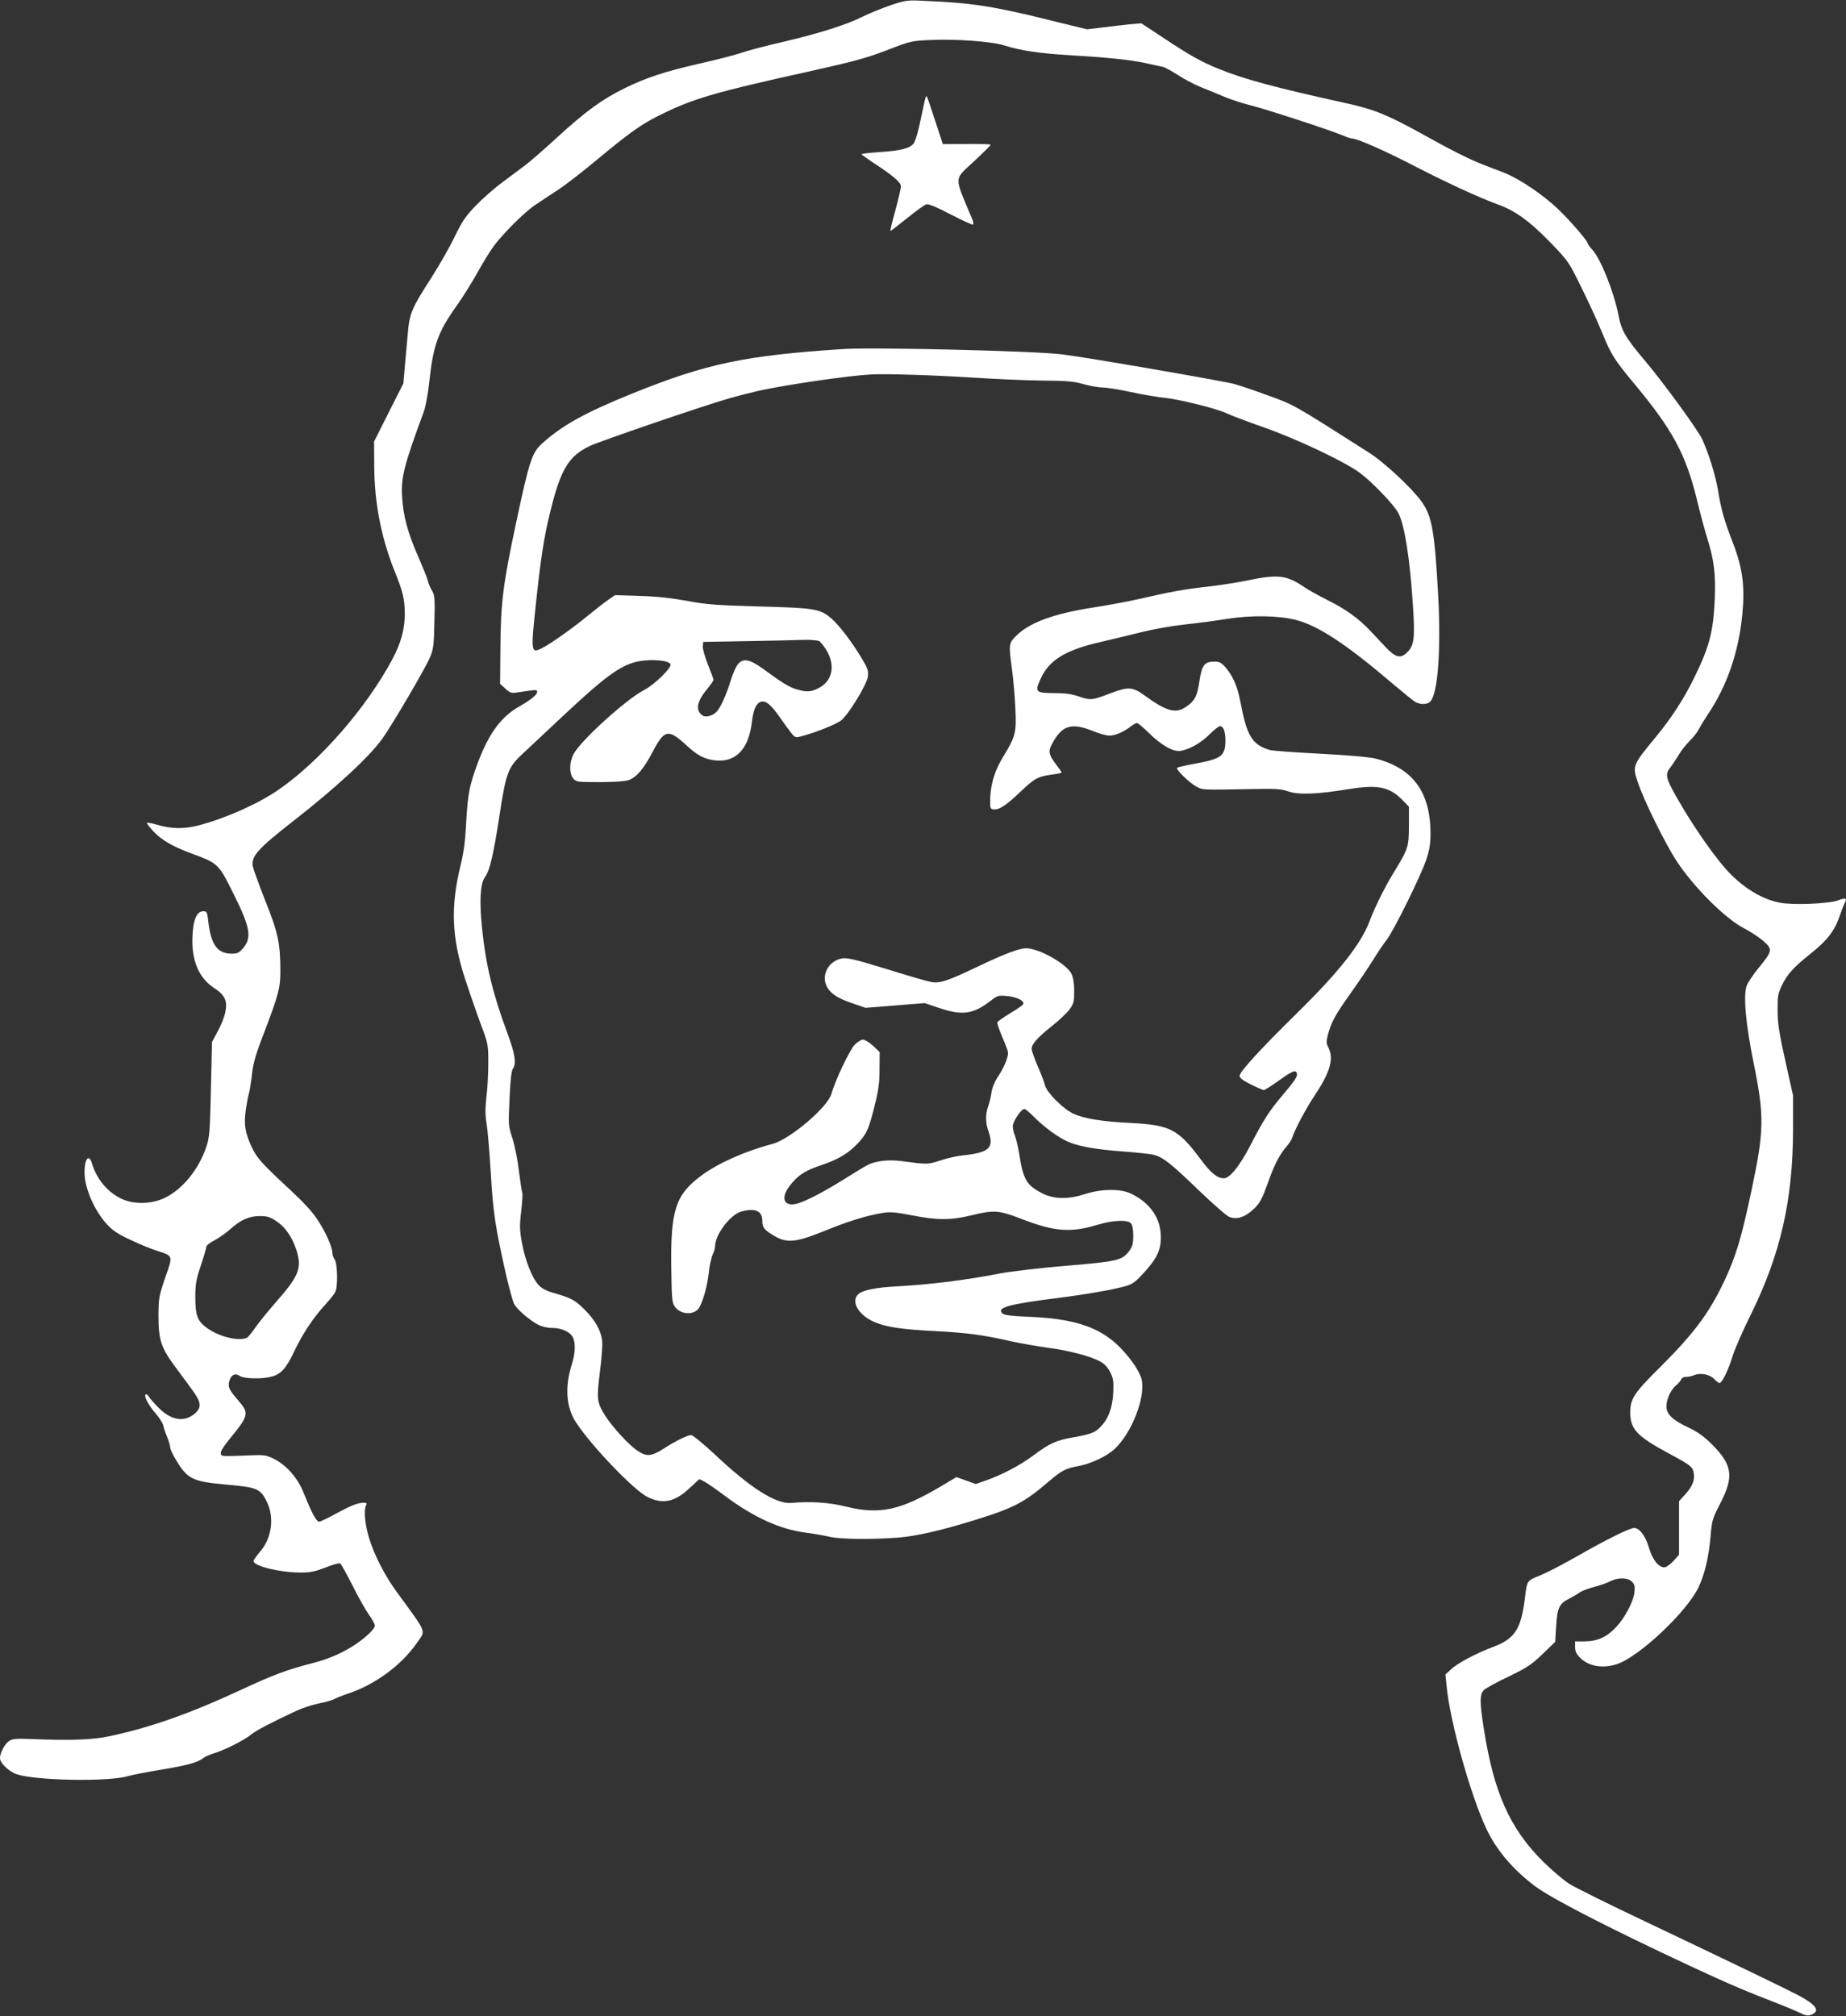 <?xml version="1.0" standalone="no"?>
<!DOCTYPE svg PUBLIC "-//W3C//DTD SVG 20010904//EN"
 "http://www.w3.org/TR/2001/REC-SVG-20010904/DTD/svg10.dtd">
<svg version="1.0" xmlns="http://www.w3.org/2000/svg"
 width="1172pt" height="1280pt" viewBox="0 0 1172 1280"
 preserveAspectRatio="xMidYMid meet">
<rect x="0" y="0" width="1172" height="1280" fill="#333333" stroke="none"/>
<g transform="translate(0,1280) scale(0.1,-0.1)"
fill="#ffffff" stroke="none">
<path d="M5655 12767 c-55 -19 -134 -51 -175 -71 -102 -52 -268 -105 -505
-161 -110 -25 -231 -57 -270 -71 -38 -13 -158 -44 -265 -68 -226 -52 -335 -88
-476 -157 -140 -69 -244 -144 -423 -308 -84 -77 -177 -158 -205 -179 -28 -21
-94 -70 -146 -109 -53 -39 -130 -107 -172 -151 -64 -67 -85 -99 -131 -194 -30
-63 -96 -179 -147 -259 -127 -197 -140 -227 -151 -357 -5 -59 -14 -154 -19
-211 l-9 -105 -93 -184 -93 -185 1 -156 c1 -233 44 -454 129 -666 54 -133 64
-179 65 -270 0 -100 -24 -187 -80 -292 -164 -306 -457 -643 -718 -824 -130
-91 -342 -185 -512 -229 -94 -24 -173 -23 -269 6 -29 8 -55 13 -58 10 -3 -2
16 -27 41 -54 52 -55 123 -97 244 -141 169 -63 169 -63 266 -258 106 -213 117
-278 56 -346 -25 -28 -35 -32 -75 -31 -85 2 -125 58 -142 199 -7 65 -10 70
-32 70 -42 0 -65 -53 -69 -161 -7 -151 40 -262 137 -326 70 -45 87 -84 71
-156 -6 -29 -28 -84 -48 -120 l-36 -67 -7 -300 c-6 -271 -9 -306 -29 -365 -48
-144 -152 -271 -265 -325 -81 -39 -194 -42 -270 -7 -90 41 -161 125 -191 226
-20 67 -50 26 -47 -66 2 -94 63 -233 139 -317 37 -41 69 -63 148 -100 56 -27
133 -59 171 -71 106 -34 104 -28 54 -171 -40 -117 -42 -130 -43 -239 0 -153
16 -203 99 -317 36 -48 85 -116 110 -149 62 -84 67 -115 26 -154 -67 -61 -152
-50 -234 33 -29 29 -57 61 -63 72 -7 11 -15 17 -20 12 -11 -11 18 -67 65 -121
22 -26 44 -59 47 -74 3 -15 14 -48 25 -74 10 -26 19 -55 19 -65 0 -11 16 -46
36 -79 75 -125 104 -139 323 -159 193 -17 213 -25 254 -106 51 -102 33 -235
-44 -322 -21 -25 -39 -50 -39 -57 0 -32 163 -72 295 -73 67 0 94 6 162 32 45
18 87 30 93 26 6 -4 40 -66 77 -138 36 -73 83 -156 104 -186 22 -30 39 -62 39
-71 0 -20 -52 -70 -120 -117 -78 -53 -168 -93 -268 -119 -174 -45 -254 -75
-467 -174 -316 -147 -568 -236 -825 -291 -109 -24 -241 -29 -501 -19 -98 4
-120 2 -142 -13 -27 -18 -57 -74 -57 -108 0 -32 58 -87 108 -103 122 -40 581
-48 702 -12 30 9 125 27 210 41 169 28 236 46 272 75 13 10 44 23 68 30 58 16
197 86 235 119 28 24 122 73 288 151 37 17 102 38 145 47 42 8 86 21 97 28 11
6 45 20 75 30 179 58 348 182 448 327 56 82 68 51 -130 323 -74 102 -139 227
-173 335 -27 86 -37 181 -21 213 7 14 4 17 -16 17 -37 0 -81 -18 -179 -71 -48
-27 -95 -49 -103 -49 -17 0 -46 53 -97 180 -39 99 -111 180 -194 221 -45 21
-60 24 -145 20 -195 -7 -185 -8 -188 14 -2 13 22 49 63 99 107 129 115 155 63
217 -74 87 -80 98 -74 134 9 45 38 62 68 40 27 -18 142 -21 203 -4 60 16 93
53 145 164 52 109 119 210 197 295 28 30 55 65 61 77 18 32 15 183 -3 207 -8
11 -15 30 -15 43 0 37 -43 133 -95 211 -30 47 -90 112 -169 185 -180 167 -213
203 -246 271 -43 92 -53 145 -40 236 6 42 15 92 21 111 5 19 14 73 19 121 8
69 23 123 74 255 95 249 106 291 106 397 0 177 -14 244 -95 446 -40 102 -76
201 -80 220 -11 65 32 112 260 290 267 209 477 402 562 520 61 85 274 447 302
515 23 54 26 77 29 227 4 153 2 170 -16 200 -11 18 -23 47 -26 63 -4 17 -32
85 -61 152 -65 147 -95 257 -102 378 -8 124 12 201 139 545 11 31 26 114 34
190 25 230 55 313 174 480 37 52 96 146 130 207 34 62 82 141 108 175 63 83
196 215 263 259 29 20 92 61 139 92 47 30 159 117 250 193 197 164 279 223
383 275 219 111 351 150 957 284 293 65 369 86 500 136 150 58 158 60 275 65
164 8 393 -9 473 -35 97 -31 221 -50 407 -61 251 -15 389 -29 490 -51 50 -11
99 -22 111 -24 11 -3 51 -25 89 -49 37 -25 102 -59 144 -77 42 -17 112 -45
156 -64 44 -18 114 -41 155 -51 87 -20 522 -162 593 -193 27 -12 56 -21 65
-21 30 0 216 -82 396 -176 206 -106 404 -197 521 -240 115 -41 206 -107 339
-244 116 -121 116 -121 200 -293 47 -95 106 -224 131 -287 55 -133 76 -166
200 -315 245 -294 329 -450 400 -743 19 -81 49 -190 65 -242 43 -138 53 -224
47 -380 -9 -208 -33 -302 -127 -495 -66 -137 -148 -263 -247 -383 -150 -182
-150 -183 -114 -290 40 -118 174 -390 248 -502 109 -164 304 -359 422 -421 46
-24 104 -62 129 -85 57 -51 55 -62 -33 -169 -36 -44 -70 -95 -76 -114 -22 -65
-5 -247 46 -496 67 -332 66 -423 -16 -807 -62 -293 -97 -411 -170 -567 -96
-204 -191 -332 -403 -544 -171 -169 -196 -207 -196 -293 0 -107 43 -153 251
-264 133 -72 145 -81 152 -120 9 -43 -8 -87 -53 -136 l-40 -44 0 -170 0 -170
-36 -40 c-20 -22 -46 -40 -57 -40 -37 0 -76 49 -98 125 -23 76 -60 125 -94
125 -29 0 -185 -78 -368 -183 -82 -47 -185 -100 -228 -118 -88 -36 -83 -28
-99 -156 -24 -186 -65 -248 -200 -298 -107 -40 -226 -103 -267 -142 l-36 -33
7 -70 c20 -223 151 -693 252 -908 64 -137 172 -264 314 -369 107 -79 474 -267
979 -503 260 -121 353 -160 591 -252 30 -12 77 -32 105 -45 42 -20 54 -22 77
-12 55 23 30 61 -82 121 -78 41 -359 177 -954 460 -242 114 -469 227 -505 250
-36 24 -109 86 -162 138 -214 212 -316 442 -379 850 -26 165 -26 214 1 241 11
11 81 50 156 85 119 58 145 75 216 143 l81 78 6 100 c7 116 19 142 82 174 23
12 54 30 68 40 14 10 54 25 89 34 36 9 82 25 103 36 51 26 112 25 139 -2 17
-17 20 -30 16 -66 -6 -60 -61 -164 -117 -223 -59 -63 -117 -89 -197 -90 l-63
0 0 -36 c0 -27 8 -44 33 -69 54 -54 144 -69 234 -39 142 48 444 333 517 488
39 81 65 194 76 321 9 104 12 115 61 209 89 173 79 245 -52 377 -51 50 -89 78
-146 105 -105 49 -143 86 -143 136 0 45 29 108 63 135 13 10 26 26 30 35 4 10
16 17 29 17 13 -1 37 4 54 11 41 17 100 5 129 -26 12 -13 27 -24 32 -24 16 0
59 89 83 170 12 41 64 161 116 265 189 384 267 726 268 1175 l0 215 -49 220
c-40 180 -49 238 -49 320 -1 87 2 107 25 155 34 73 74 118 187 208 102 81 150
143 182 237 11 33 25 70 32 82 16 32 7 36 -43 17 -59 -22 -293 -31 -372 -14
-105 21 -212 84 -308 179 -88 88 -239 303 -348 496 -66 118 -71 140 -34 186
15 20 39 56 53 80 14 24 44 61 66 84 23 22 50 56 59 75 10 19 35 60 55 90 124
183 198 396 222 640 17 180 2 294 -61 457 -55 142 -73 205 -95 339 -17 94 -56
220 -98 314 -28 61 -248 363 -370 507 -118 140 -144 185 -162 281 -30 150
-110 351 -164 414 -18 19 -32 39 -32 43 0 15 -101 133 -182 212 -94 92 -250
198 -350 237 -38 14 -98 38 -135 52 -89 35 -204 93 -390 197 -214 118 -301
154 -482 193 -444 98 -639 150 -804 217 -111 45 -183 85 -354 199 l-137 90
-71 -6 c-38 -4 -116 -13 -172 -20 l-102 -12 -233 57 c-361 90 -497 111 -808
124 -99 5 -111 3 -205 -28z m-3904 -7717 c59 -38 103 -101 130 -183 38 -117
19 -166 -135 -340 -47 -54 -104 -125 -126 -156 -21 -32 -46 -61 -55 -65 -58
-22 -183 11 -257 68 -55 41 -68 79 -68 191 0 83 5 110 35 201 19 57 35 111 35
119 0 8 22 26 50 40 27 14 73 46 101 71 68 61 120 84 190 84 45 0 64 -6 100
-30z"/>
<path d="M5876 12180 c-3 -8 -17 -71 -31 -140 -14 -70 -33 -136 -44 -150 -23
-32 -83 -47 -222 -56 -60 -4 -109 -10 -109 -13 0 -3 35 -28 77 -56 122 -79
173 -123 173 -148 0 -12 -16 -80 -35 -151 -20 -71 -34 -130 -32 -132 1 -2 49
35 106 81 57 46 112 86 123 88 12 4 70 -20 155 -65 74 -38 137 -67 141 -64 3
4 1 19 -5 34 -118 281 -119 246 11 368 58 54 106 102 106 105 0 4 -68 6 -152
5 l-152 -1 -46 140 c-61 184 -56 173 -64 155z"/>
<path d="M5350 10584 c-622 -41 -866 -92 -1340 -284 -296 -120 -439 -199 -569
-316 -63 -57 -81 -110 -165 -506 -82 -385 -97 -502 -99 -791 l-2 -228 34 -31
c31 -28 38 -30 80 -23 121 18 121 18 121 2 0 -18 -40 -50 -115 -93 -113 -64
-190 -169 -259 -350 -55 -146 -66 -203 -76 -379 -6 -126 -16 -197 -35 -275
-65 -263 -58 -460 26 -719 28 -86 73 -216 100 -289 49 -131 49 -133 49 -253 0
-66 -5 -162 -12 -214 -8 -72 -8 -111 1 -167 7 -40 19 -182 27 -315 14 -251 30
-351 99 -655 19 -81 41 -160 49 -176 18 -34 94 -100 151 -131 25 -13 58 -21
90 -21 59 0 115 -25 132 -60 18 -36 16 -99 -7 -172 -45 -143 -36 -273 27 -368
98 -150 367 -430 453 -473 97 -48 173 -33 266 54 l64 59 31 -15 c17 -9 78 -51
135 -94 181 -135 350 -211 511 -231 48 -6 115 -18 149 -26 69 -16 271 -18 439
-5 119 10 275 46 499 116 229 71 300 108 446 233 93 79 111 89 202 106 77 15
173 61 222 105 110 101 200 329 174 444 -5 22 -28 68 -52 101 -147 206 -311
280 -648 296 -130 5 -173 11 -184 22 -38 37 37 58 351 98 178 22 353 53 431
75 42 12 63 27 108 76 89 96 116 150 116 234 0 120 -66 217 -188 277 -66 32
-188 32 -292 -2 -108 -35 -198 -33 -270 3 -104 53 -124 87 -150 257 -7 41 -19
90 -26 109 -8 18 -14 46 -14 61 0 30 53 110 73 110 7 0 35 -23 62 -51 62 -63
156 -132 218 -158 70 -30 175 -48 347 -61 85 -6 173 -16 195 -21 60 -16 108
-54 284 -224 90 -86 177 -163 195 -170 45 -19 96 -4 147 42 48 43 60 65 105
192 38 104 70 164 113 214 16 18 32 43 36 57 14 47 88 185 138 260 101 151
127 237 91 309 -14 27 -14 40 -4 79 20 79 45 126 143 264 52 73 117 169 144
213 27 44 66 102 87 129 47 62 217 406 252 511 21 65 26 97 26 172 -3 258
-114 407 -348 467 -40 10 -166 21 -350 31 -159 8 -303 19 -320 23 -115 34
-148 88 -190 312 -18 93 -47 160 -95 215 -25 28 -38 35 -69 35 -63 0 -80 -23
-95 -124 -14 -96 -30 -126 -85 -163 -65 -45 -123 -29 -255 66 -86 63 -109 64
-235 16 -107 -41 -118 -42 -195 -15 -42 14 -84 20 -150 20 -120 0 -127 7 -89
89 52 118 154 182 371 233 71 16 190 45 266 64 76 19 200 41 275 49 76 8 198
24 272 36 151 24 322 22 435 -6 139 -34 321 -153 614 -403 63 -53 126 -105
140 -114 33 -23 84 -23 103 0 47 52 67 329 49 667 -23 415 -39 506 -105 600
-63 87 -238 251 -337 313 -491 313 -472 302 -657 368 -70 26 -156 55 -191 65
-60 18 -940 170 -1096 189 -167 22 -1203 47 -1395 34z m825 -181 c138 -9 336
-18 440 -19 160 -1 202 -5 265 -23 41 -11 95 -21 120 -21 26 0 107 -13 181
-29 73 -16 168 -32 209 -36 95 -9 341 -70 400 -100 25 -12 126 -50 225 -85
207 -71 528 -223 620 -293 80 -60 218 -205 243 -254 41 -80 73 -289 93 -593
13 -209 7 -249 -40 -294 -39 -38 -71 -30 -131 33 -25 27 -70 74 -100 106 -75
80 -156 138 -275 197 -55 28 -118 63 -140 78 -116 79 -167 86 -361 46 -66 -14
-184 -32 -264 -41 -144 -16 -226 -31 -435 -79 -60 -14 -186 -37 -280 -52 -261
-40 -418 -99 -502 -189 -38 -40 -39 -51 -18 -205 8 -58 18 -167 21 -242 8
-157 3 -180 -74 -307 -56 -91 -81 -172 -85 -264 -2 -67 -1 -72 20 -75 35 -5
80 24 174 114 91 86 108 95 212 109 26 3 47 8 47 11 0 3 -16 26 -35 51 -45 59
-51 83 -29 124 64 124 123 144 261 89 41 -17 88 -30 104 -30 37 0 89 21 132
54 19 15 39 26 45 26 7 0 40 -28 75 -62 78 -78 156 -122 201 -115 57 9 130 50
184 104 29 29 59 53 67 53 22 0 35 -33 35 -89 0 -100 -25 -119 -194 -149 -59
-11 -110 -23 -113 -26 -10 -10 78 -95 122 -119 43 -23 34 -22 350 -16 155 3
188 1 234 -15 66 -23 186 -18 387 15 183 29 256 14 339 -71 l40 -41 0 -122
c-1 -135 -2 -141 -100 -302 -57 -94 -116 -214 -149 -301 -55 -147 -196 -325
-464 -588 -227 -223 -362 -370 -362 -396 0 -13 22 -30 71 -54 40 -20 77 -36
83 -36 6 0 49 27 95 60 85 61 106 70 114 48 7 -20 -10 -46 -88 -138 -87 -103
-122 -157 -206 -320 -68 -131 -131 -210 -168 -210 -43 0 -83 32 -150 123 -141
189 -193 215 -441 228 -186 9 -301 28 -369 61 -63 30 -166 134 -176 177 -4 18
-25 73 -46 121 -21 48 -39 99 -39 112 0 30 35 70 133 148 44 35 92 81 108 103
26 36 29 48 29 114 0 50 -6 87 -17 110 -29 63 -207 163 -288 163 -44 0 -135
-34 -305 -115 -195 -93 -243 -109 -298 -99 -20 3 -131 35 -246 71 -264 81
-296 88 -339 74 -73 -25 -110 -103 -80 -169 22 -47 67 -78 164 -111 l84 -29
188 15 188 15 92 -31 c145 -49 215 -40 324 44 45 35 51 37 106 32 60 -5 111
-30 104 -50 -2 -7 -39 -33 -83 -59 -43 -26 -81 -53 -82 -58 -2 -6 12 -49 32
-95 20 -46 36 -89 36 -97 0 -33 -24 -91 -59 -145 -25 -37 -41 -76 -46 -106 -3
-27 -13 -67 -21 -89 -18 -52 -18 -105 1 -158 38 -108 7 -137 -165 -155 -36 -4
-99 -18 -140 -32 -79 -26 -82 -26 -247 -4 -80 11 -163 2 -215 -25 -18 -9 -85
-50 -149 -90 -132 -82 -235 -136 -295 -154 -85 -25 -112 32 -51 111 52 69 98
98 206 134 107 36 172 76 234 144 51 57 63 85 99 228 26 103 32 149 32 236 l1
108 -42 40 c-23 21 -52 39 -64 39 -12 0 -36 -15 -54 -34 -32 -34 -125 -231
-146 -309 -22 -84 -262 -288 -372 -318 -175 -46 -348 -123 -453 -201 -167
-124 -198 -221 -192 -600 3 -192 5 -209 24 -235 39 -52 127 -53 155 -1 26 48
50 138 59 219 5 47 17 99 25 115 8 16 15 40 15 54 1 73 97 200 167 219 87 24
133 4 133 -59 0 -44 12 -58 78 -97 78 -46 137 -40 312 31 151 62 274 100 374
116 49 8 80 5 185 -15 161 -32 248 -32 379 0 146 35 171 33 320 -24 208 -80
308 -88 481 -36 100 30 192 33 212 8 9 -10 14 -40 14 -77 0 -48 -5 -68 -23
-94 -46 -63 -73 -70 -400 -97 -165 -14 -353 -36 -422 -49 -215 -42 -439 -70
-653 -82 -136 -7 -219 -24 -247 -49 -51 -47 1 -136 105 -179 73 -31 177 -46
379 -56 207 -11 301 -23 491 -66 60 -13 163 -31 228 -40 131 -17 270 -53 332
-87 27 -15 48 -37 63 -67 20 -39 23 -56 20 -130 -5 -97 -30 -165 -80 -217 -36
-38 -63 -48 -176 -68 -106 -18 -149 -38 -252 -115 -86 -64 -203 -125 -308
-161 l-57 -20 -61 22 -62 22 -94 -56 c-262 -156 -393 -184 -608 -131 -105 26
-223 34 -346 23 -98 -8 -259 94 -488 310 -71 66 -138 121 -148 121 -22 0 -98
-37 -174 -86 -78 -50 -108 -53 -166 -14 -55 36 -161 152 -207 225 -51 81 -54
105 -32 277 11 84 17 173 14 198 -9 67 -45 130 -113 198 -62 61 -81 71 -204
107 -39 11 -68 27 -87 48 -41 44 -85 157 -105 266 -15 82 -16 108 -5 202 7 60
10 112 7 117 -3 5 -12 65 -21 135 -8 69 -26 162 -40 205 -29 91 -28 81 -19
277 5 100 11 157 20 170 24 34 15 92 -36 230 -93 252 -136 431 -160 667 -17
169 -11 278 18 318 31 41 55 144 92 385 42 277 55 313 144 396 39 37 153 144
254 238 304 285 393 345 524 358 82 7 157 -3 165 -24 8 -22 -101 -129 -167
-163 -115 -59 -406 -324 -449 -408 -27 -53 -28 -121 -2 -153 19 -23 24 -24
168 -24 96 0 161 5 185 13 50 18 94 70 152 180 75 142 99 147 216 39 71 -66
118 -89 191 -95 125 -9 204 78 223 247 9 76 27 117 57 126 30 10 65 -19 119
-97 25 -36 57 -80 72 -99 27 -33 28 -33 70 -22 93 25 221 77 250 101 49 42
163 229 168 277 4 38 0 52 -42 121 -62 103 -142 207 -190 248 -70 61 -106 67
-458 76 -274 8 -334 12 -460 36 -101 18 -192 28 -300 31 l-155 5 -45 -31 c-25
-17 -83 -63 -130 -101 -89 -74 -231 -175 -288 -204 -70 -36 -72 -26 -42 259
33 312 54 451 97 620 64 258 115 341 248 404 65 31 708 251 877 300 57 17 146
39 198 51 178 39 571 96 710 103 103 5 394 -4 645 -20z m-974 -1673 c10 -6 32
-34 49 -63 54 -94 34 -190 -50 -234 -51 -27 -79 -28 -146 -8 -49 16 -83 37
-208 128 -82 60 -125 70 -158 34 -13 -14 -35 -61 -48 -104 -29 -95 -64 -173
-91 -202 -24 -25 -67 -37 -87 -24 -48 30 -39 87 23 163 25 30 45 59 45 64 0 5
-16 49 -36 98 -19 49 -34 101 -32 116 l3 27 285 5 c157 3 318 6 358 8 40 1 82
-3 93 -8z"/>
</g>
</svg>
